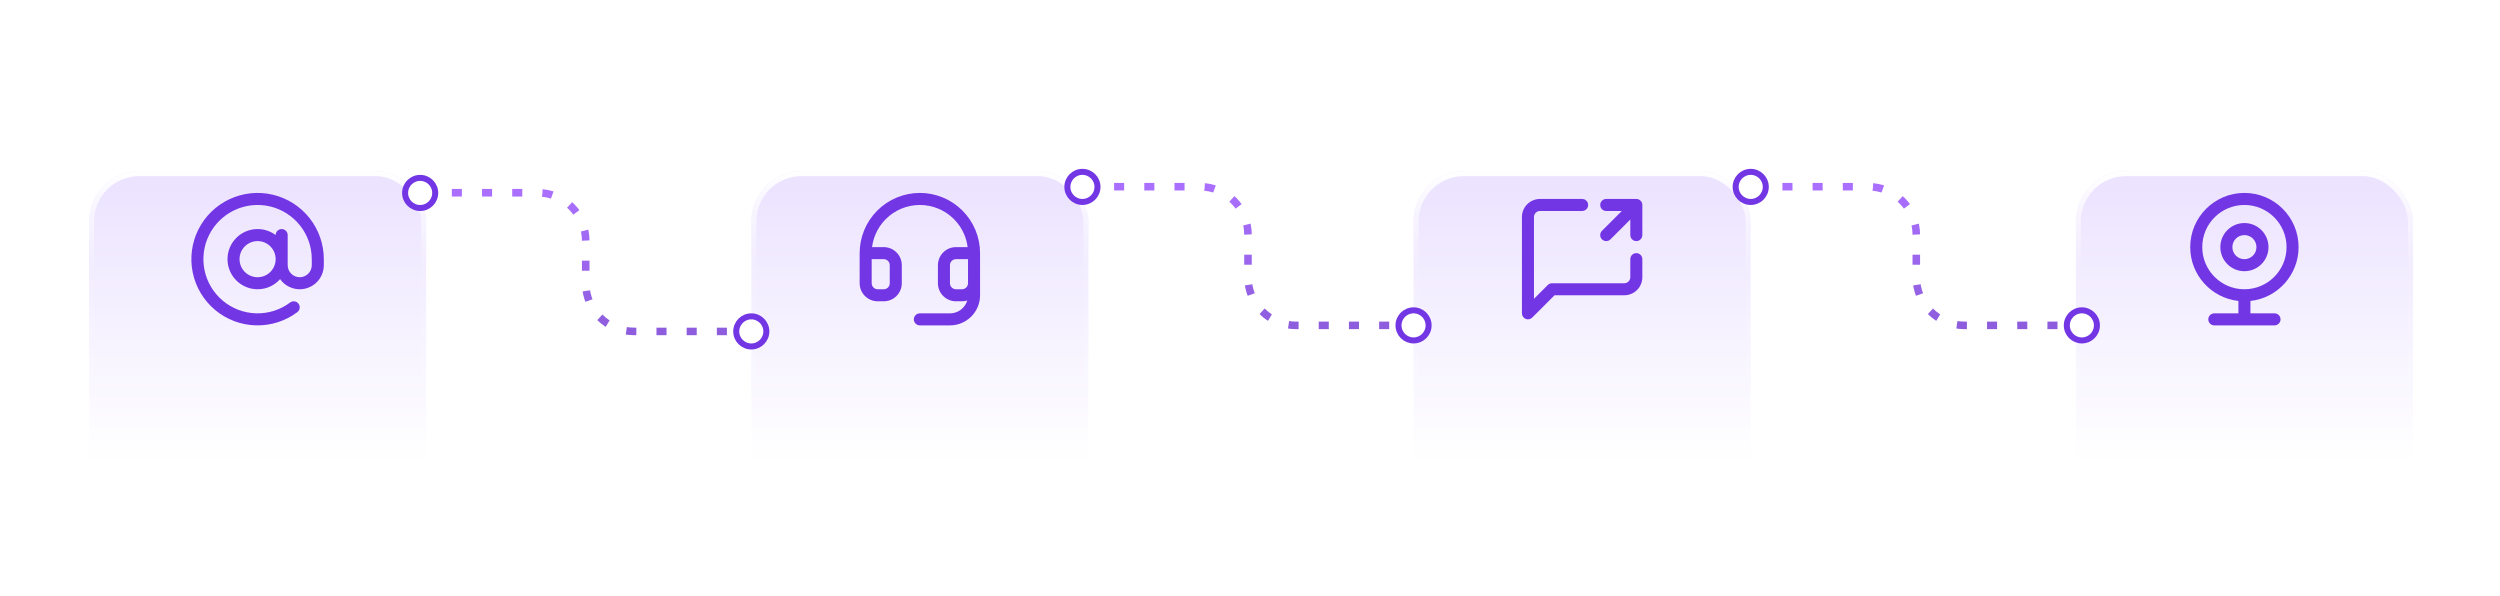 <?xml version="1.0" encoding="UTF-8"?>
<svg xmlns="http://www.w3.org/2000/svg" width="621" height="148" viewBox="0 0 621 148" fill="none">
  <g filter="url(#filter0_d_75_2619)">
    <rect x="22.112" y="22.5" width="83.75" height="83.75" rx="12.5" fill="url(#paint0_linear_75_2619)"></rect>
    <rect x="22.737" y="23.125" width="82.5" height="82.5" rx="11.875" stroke="url(#paint1_linear_75_2619)" stroke-width="1.25"></rect>
  </g>
  <path d="M57.013 49.475C60.37 47.904 64.159 47.513 67.765 48.364C71.372 49.216 74.586 51.26 76.885 54.166C79.185 57.072 80.436 60.669 80.436 64.375V65.871C80.436 67.457 79.806 68.979 78.684 70.101C77.562 71.222 76.04 71.853 74.454 71.853C72.868 71.852 71.346 71.222 70.224 70.101C69.987 69.863 69.772 69.606 69.58 69.335C68.21 70.878 66.213 71.853 63.987 71.853C59.858 71.852 56.51 68.504 56.51 64.375C56.51 60.245 59.857 56.898 63.987 56.898C65.67 56.898 67.223 57.453 68.472 58.391C68.474 57.566 69.143 56.898 69.968 56.898C70.793 56.898 71.463 57.568 71.463 58.394V64.298C71.463 64.323 71.465 64.349 71.465 64.375C71.465 64.4 71.463 64.426 71.463 64.451V65.871C71.463 66.664 71.779 67.424 72.34 67.985C72.9 68.546 73.661 68.862 74.454 68.862C75.247 68.862 76.008 68.546 76.569 67.985C77.13 67.424 77.445 66.664 77.445 65.871V64.375C77.445 61.343 76.421 58.4 74.54 56.023C72.658 53.645 70.029 51.972 67.078 51.275C64.127 50.579 61.027 50.9 58.281 52.185C55.535 53.47 53.303 55.644 51.947 58.355C50.591 61.067 50.19 64.158 50.809 67.126C51.429 70.094 53.033 72.766 55.361 74.709C57.689 76.652 60.605 77.752 63.636 77.831C66.666 77.91 69.636 76.963 72.061 75.144C72.722 74.648 73.659 74.782 74.155 75.442C74.65 76.103 74.517 77.041 73.856 77.536C70.892 79.76 67.263 80.916 63.558 80.82C59.854 80.724 56.289 79.38 53.444 77.006C50.599 74.631 48.639 71.365 47.882 67.737C47.124 64.11 47.614 60.333 49.271 57.019C50.928 53.704 53.657 51.045 57.013 49.475ZM63.987 59.888C61.509 59.888 59.5 61.897 59.5 64.375C59.5 66.852 61.51 68.861 63.987 68.861C66.452 68.861 68.452 66.873 68.472 64.413V64.323C68.445 61.869 66.448 59.888 63.987 59.888Z" fill="#7336E4"></path>
  <g filter="url(#filter1_d_75_2619)">
    <rect x="515.639" y="22.5" width="83.75" height="83.75" rx="12.5" fill="url(#paint2_linear_75_2619)"></rect>
    <rect x="516.264" y="23.125" width="82.5" height="82.5" rx="11.875" stroke="url(#paint3_linear_75_2619)" stroke-width="1.25"></rect>
  </g>
  <path d="M557.509 47.923C564.943 47.923 570.969 53.949 570.969 61.382C570.969 68.309 565.736 74.013 559.008 74.758V77.835H564.988C565.814 77.835 566.484 78.505 566.484 79.331C566.484 80.156 565.814 80.826 564.988 80.826H557.533C557.526 80.826 557.52 80.827 557.513 80.827C557.507 80.827 557.5 80.826 557.494 80.826H550.033C549.207 80.826 548.538 80.156 548.538 79.331C548.538 78.505 549.207 77.835 550.033 77.835H556.018V74.759C549.286 74.017 544.05 68.312 544.05 61.382C544.051 53.949 550.076 47.924 557.509 47.923ZM557.509 50.914C551.728 50.914 547.041 55.601 547.041 61.382C547.041 67.164 551.728 71.851 557.509 71.851C563.291 71.851 567.978 67.164 567.978 61.382C567.978 55.601 563.291 50.914 557.509 50.914ZM557.512 55.404C560.816 55.404 563.494 58.081 563.495 61.385C563.495 64.689 560.816 67.368 557.512 67.368C554.208 67.368 551.531 64.689 551.531 61.385C551.531 58.082 554.209 55.404 557.512 55.404ZM557.512 58.394C555.861 58.394 554.521 59.734 554.521 61.385C554.521 63.037 555.86 64.376 557.512 64.376C559.164 64.376 560.503 63.037 560.503 61.385C560.503 59.733 559.164 58.394 557.512 58.394Z" fill="#7336E4"></path>
  <g filter="url(#filter2_d_75_2619)">
    <rect x="351.128" y="22.5" width="83.75" height="83.75" rx="12.5" fill="url(#paint4_linear_75_2619)"></rect>
    <rect x="351.753" y="23.125" width="82.5" height="82.5" rx="11.875" stroke="url(#paint5_linear_75_2619)" stroke-width="1.25"></rect>
  </g>
  <path d="M393.002 49.419C393.828 49.419 394.497 50.089 394.498 50.914C394.498 51.74 393.828 52.409 393.002 52.409H382.534C382.137 52.409 381.757 52.568 381.476 52.848C381.196 53.128 381.038 53.509 381.038 53.906V74.224L384.467 70.794L384.577 70.695C384.843 70.477 385.178 70.357 385.525 70.357H403.471C403.868 70.357 404.248 70.199 404.529 69.918C404.809 69.638 404.966 69.257 404.966 68.861V64.374C404.966 63.548 405.636 62.878 406.462 62.878C407.288 62.878 407.957 63.548 407.958 64.374V68.861C407.958 70.05 407.485 71.192 406.644 72.033C405.803 72.875 404.661 73.347 403.471 73.347H386.145L380.6 78.892C380.172 79.319 379.529 79.447 378.97 79.216C378.411 78.985 378.047 78.439 378.047 77.834V53.906C378.047 52.716 378.519 51.574 379.361 50.733C380.202 49.891 381.344 49.419 382.534 49.419H393.002ZM406.463 49.419C406.513 49.419 406.562 49.421 406.612 49.426C406.633 49.428 406.653 49.432 406.673 49.435C406.701 49.439 406.728 49.442 406.755 49.447C406.778 49.452 406.8 49.459 406.823 49.464C406.849 49.471 406.874 49.477 406.9 49.485C406.921 49.491 406.941 49.499 406.961 49.506C406.985 49.514 407.009 49.522 407.033 49.532C407.056 49.541 407.078 49.553 407.101 49.564C407.124 49.575 407.148 49.585 407.17 49.597C407.18 49.602 407.189 49.608 407.199 49.614C407.314 49.679 407.423 49.759 407.521 49.857C407.576 49.912 407.625 49.972 407.67 50.033C407.682 50.05 407.694 50.066 407.706 50.082C407.717 50.099 407.727 50.117 407.738 50.135C407.829 50.283 407.895 50.447 407.93 50.623C407.94 50.672 407.948 50.721 407.953 50.771L407.959 50.914V58.392C407.959 59.218 407.289 59.888 406.463 59.888C405.637 59.888 404.968 59.218 404.968 58.392V54.525L400.043 59.45C399.459 60.033 398.512 60.033 397.928 59.45C397.344 58.865 397.344 57.918 397.928 57.334L402.853 52.409H398.986C398.16 52.409 397.491 51.74 397.491 50.914C397.491 50.088 398.16 49.419 398.986 49.419H406.463Z" fill="#7336E4"></path>
  <g filter="url(#filter3_d_75_2619)">
    <rect x="186.619" y="22.5" width="83.75" height="83.75" rx="12.5" fill="url(#paint6_linear_75_2619)"></rect>
    <rect x="187.244" y="23.125" width="82.5" height="82.5" rx="11.875" stroke="url(#paint7_linear_75_2619)" stroke-width="1.25"></rect>
  </g>
  <path d="M240.264 74.649C239.845 74.776 239.406 74.842 238.96 74.842H237.464C236.275 74.842 235.134 74.37 234.292 73.529C233.451 72.687 232.978 71.546 232.978 70.356V65.87C232.978 64.68 233.451 63.538 234.292 62.697C235.134 61.856 236.275 61.382 237.464 61.382H240.359C240.226 60.325 239.955 59.288 239.545 58.299C238.944 56.848 238.063 55.529 236.952 54.419C235.841 53.307 234.521 52.426 233.07 51.825C231.618 51.224 230.063 50.914 228.492 50.914C226.921 50.914 225.364 51.223 223.913 51.825C222.461 52.426 221.143 53.308 220.032 54.419C218.921 55.529 218.039 56.848 217.438 58.299C217.029 59.288 216.758 60.325 216.625 61.382H219.518C220.708 61.382 221.85 61.855 222.691 62.697C223.532 63.538 224.005 64.68 224.005 65.87V70.356C224.005 71.546 223.532 72.687 222.691 73.529C221.85 74.37 220.708 74.842 219.518 74.842H218.023C216.833 74.842 215.691 74.37 214.85 73.529C214.009 72.687 213.537 71.546 213.537 70.356V62.878C213.537 60.914 213.923 58.969 214.674 57.155C215.426 55.34 216.528 53.692 217.917 52.303C219.305 50.914 220.954 49.813 222.768 49.061C224.583 48.309 226.528 47.923 228.492 47.923C230.455 47.923 232.4 48.31 234.214 49.061C236.029 49.813 237.678 50.914 239.067 52.303C240.455 53.692 241.557 55.34 242.308 57.155C243.06 58.969 243.447 60.914 243.447 62.878V70.317C243.447 70.33 243.449 70.343 243.449 70.356V73.347C243.449 75.33 242.661 77.232 241.259 78.634C239.857 80.037 237.954 80.825 235.971 80.825H228.494C227.668 80.825 226.999 80.155 226.999 79.33C226.999 78.504 227.668 77.834 228.494 77.834H235.971C237.161 77.834 238.303 77.361 239.144 76.52C239.671 75.993 240.052 75.349 240.264 74.649ZM216.527 70.356C216.527 70.753 216.685 71.133 216.965 71.414C217.246 71.694 217.626 71.851 218.023 71.851H219.518C219.915 71.851 220.295 71.694 220.576 71.414C220.856 71.133 221.014 70.753 221.014 70.356V65.87C221.014 65.473 220.856 65.093 220.576 64.812C220.295 64.531 219.915 64.374 219.518 64.374H216.527V70.356ZM237.464 64.374C237.068 64.374 236.688 64.532 236.408 64.812C236.127 65.093 235.969 65.473 235.969 65.87V70.356C235.969 70.753 236.127 71.133 236.408 71.414C236.688 71.694 237.068 71.851 237.464 71.851H238.96C239.357 71.851 239.738 71.694 240.018 71.414C240.298 71.133 240.456 70.753 240.456 70.356V64.374H237.464Z" fill="#7336E4"></path>
  <path d="M269.243 46.377H298.037C304.645 46.377 310.002 51.734 310.002 58.342L310.001 68.862C310.001 75.47 315.357 80.827 321.965 80.827H348.137" stroke="url(#paint8_linear_75_2619)" stroke-width="1.875" stroke-dasharray="2.5 5"></path>
  <path d="M268.874 42.69C266.809 42.69 265.135 44.364 265.135 46.429C265.135 48.493 266.809 50.167 268.874 50.167C270.938 50.167 272.613 48.493 272.613 46.429C272.613 44.364 270.938 42.69 268.874 42.69Z" fill="white" stroke="#7336E4" stroke-width="1.496"></path>
  <path d="M351.127 77.086C349.062 77.087 347.389 78.761 347.389 80.826C347.389 82.891 349.062 84.564 351.127 84.564C353.192 84.564 354.866 82.891 354.866 80.826C354.866 78.761 353.192 77.086 351.127 77.086Z" fill="white" stroke="#7336E4" stroke-width="1.496"></path>
  <path d="M435.251 46.377H464.045C470.653 46.377 476.009 51.734 476.009 58.342L476.008 68.862C476.008 75.47 481.365 80.827 487.973 80.827H514.144" stroke="url(#paint9_linear_75_2619)" stroke-width="1.875" stroke-dasharray="2.5 5"></path>
  <path d="M434.878 42.69C432.814 42.69 431.14 44.364 431.14 46.429C431.14 48.493 432.814 50.167 434.878 50.167C436.943 50.167 438.618 48.493 438.618 46.429C438.618 44.364 436.943 42.69 434.878 42.69Z" fill="white" stroke="#7336E4" stroke-width="1.496"></path>
  <path d="M517.134 77.086C515.069 77.087 513.396 78.761 513.396 80.826C513.396 82.891 515.069 84.564 517.134 84.564C519.199 84.564 520.873 82.891 520.874 80.826C520.874 78.761 519.199 77.086 517.134 77.086Z" fill="white" stroke="#7336E4" stroke-width="1.496"></path>
  <path d="M104.737 47.874H133.531C140.139 47.874 145.496 53.231 145.495 59.839L145.495 70.359C145.494 76.967 150.851 82.324 157.459 82.324H183.63" stroke="url(#paint10_linear_75_2619)" stroke-width="1.875" stroke-dasharray="2.5 5"></path>
  <circle cx="2.991" cy="2.991" r="3.739" transform="matrix(-1 0 0 1 107.356 44.935)" fill="white" stroke="#7336E4" stroke-width="1.496"></circle>
  <circle cx="2.991" cy="2.991" r="3.739" transform="matrix(-1 0 0 1 189.612 79.332)" fill="white" stroke="#7336E4" stroke-width="1.496"></circle>
  <defs>
    <filter id="filter0_d_75_2619" x="0.862" y="21.25" width="126.25" height="126.25" filterUnits="userSpaceOnUse" color-interpolation-filters="sRGB">
      <feFlood flood-opacity="0" result="BackgroundImageFix"></feFlood>
      <feColorMatrix in="SourceAlpha" type="matrix" values="0 0 0 0 0 0 0 0 0 0 0 0 0 0 0 0 0 0 127 0" result="hardAlpha"></feColorMatrix>
      <feOffset dy="20"></feOffset>
      <feGaussianBlur stdDeviation="10.625"></feGaussianBlur>
      <feComposite in2="hardAlpha" operator="out"></feComposite>
      <feColorMatrix type="matrix" values="0 0 0 0 0.538 0 0 0 0 0.321 0 0 0 0 1 0 0 0 0.16 0"></feColorMatrix>
      <feBlend mode="normal" in2="BackgroundImageFix" result="effect1_dropShadow_75_2619"></feBlend>
      <feBlend mode="normal" in="SourceGraphic" in2="effect1_dropShadow_75_2619" result="shape"></feBlend>
    </filter>
    <filter id="filter1_d_75_2619" x="494.389" y="21.25" width="126.25" height="126.25" filterUnits="userSpaceOnUse" color-interpolation-filters="sRGB">
      <feFlood flood-opacity="0" result="BackgroundImageFix"></feFlood>
      <feColorMatrix in="SourceAlpha" type="matrix" values="0 0 0 0 0 0 0 0 0 0 0 0 0 0 0 0 0 0 127 0" result="hardAlpha"></feColorMatrix>
      <feOffset dy="20"></feOffset>
      <feGaussianBlur stdDeviation="10.625"></feGaussianBlur>
      <feComposite in2="hardAlpha" operator="out"></feComposite>
      <feColorMatrix type="matrix" values="0 0 0 0 0.538 0 0 0 0 0.321 0 0 0 0 1 0 0 0 0.16 0"></feColorMatrix>
      <feBlend mode="normal" in2="BackgroundImageFix" result="effect1_dropShadow_75_2619"></feBlend>
      <feBlend mode="normal" in="SourceGraphic" in2="effect1_dropShadow_75_2619" result="shape"></feBlend>
    </filter>
    <filter id="filter2_d_75_2619" x="329.878" y="21.25" width="126.25" height="126.25" filterUnits="userSpaceOnUse" color-interpolation-filters="sRGB">
      <feFlood flood-opacity="0" result="BackgroundImageFix"></feFlood>
      <feColorMatrix in="SourceAlpha" type="matrix" values="0 0 0 0 0 0 0 0 0 0 0 0 0 0 0 0 0 0 127 0" result="hardAlpha"></feColorMatrix>
      <feOffset dy="20"></feOffset>
      <feGaussianBlur stdDeviation="10.625"></feGaussianBlur>
      <feComposite in2="hardAlpha" operator="out"></feComposite>
      <feColorMatrix type="matrix" values="0 0 0 0 0.538 0 0 0 0 0.321 0 0 0 0 1 0 0 0 0.16 0"></feColorMatrix>
      <feBlend mode="normal" in2="BackgroundImageFix" result="effect1_dropShadow_75_2619"></feBlend>
      <feBlend mode="normal" in="SourceGraphic" in2="effect1_dropShadow_75_2619" result="shape"></feBlend>
    </filter>
    <filter id="filter3_d_75_2619" x="165.369" y="21.25" width="126.25" height="126.25" filterUnits="userSpaceOnUse" color-interpolation-filters="sRGB">
      <feFlood flood-opacity="0" result="BackgroundImageFix"></feFlood>
      <feColorMatrix in="SourceAlpha" type="matrix" values="0 0 0 0 0 0 0 0 0 0 0 0 0 0 0 0 0 0 127 0" result="hardAlpha"></feColorMatrix>
      <feOffset dy="20"></feOffset>
      <feGaussianBlur stdDeviation="10.625"></feGaussianBlur>
      <feComposite in2="hardAlpha" operator="out"></feComposite>
      <feColorMatrix type="matrix" values="0 0 0 0 0.538 0 0 0 0 0.321 0 0 0 0 1 0 0 0 0.16 0"></feColorMatrix>
      <feBlend mode="normal" in2="BackgroundImageFix" result="effect1_dropShadow_75_2619"></feBlend>
      <feBlend mode="normal" in="SourceGraphic" in2="effect1_dropShadow_75_2619" result="shape"></feBlend>
    </filter>
    <linearGradient id="paint0_linear_75_2619" x1="63.987" y1="22.5" x2="63.987" y2="106.25" gradientUnits="userSpaceOnUse">
      <stop stop-color="#EBE2FF"></stop>
      <stop offset="0.865" stop-color="white"></stop>
    </linearGradient>
    <linearGradient id="paint1_linear_75_2619" x1="63.987" y1="22.5" x2="63.987" y2="106.25" gradientUnits="userSpaceOnUse">
      <stop stop-color="white"></stop>
      <stop offset="0.284" stop-color="white" stop-opacity="0.06"></stop>
    </linearGradient>
    <linearGradient id="paint2_linear_75_2619" x1="557.514" y1="22.5" x2="557.514" y2="106.25" gradientUnits="userSpaceOnUse">
      <stop stop-color="#EBE2FF"></stop>
      <stop offset="0.865" stop-color="white"></stop>
    </linearGradient>
    <linearGradient id="paint3_linear_75_2619" x1="557.514" y1="22.5" x2="557.514" y2="106.25" gradientUnits="userSpaceOnUse">
      <stop stop-color="white"></stop>
      <stop offset="0.284" stop-color="white" stop-opacity="0.06"></stop>
    </linearGradient>
    <linearGradient id="paint4_linear_75_2619" x1="393.003" y1="22.5" x2="393.003" y2="106.25" gradientUnits="userSpaceOnUse">
      <stop stop-color="#EBE2FF"></stop>
      <stop offset="0.865" stop-color="white"></stop>
    </linearGradient>
    <linearGradient id="paint5_linear_75_2619" x1="393.003" y1="22.5" x2="393.003" y2="106.25" gradientUnits="userSpaceOnUse">
      <stop stop-color="white"></stop>
      <stop offset="0.284" stop-color="white" stop-opacity="0.06"></stop>
    </linearGradient>
    <linearGradient id="paint6_linear_75_2619" x1="228.494" y1="22.5" x2="228.494" y2="106.25" gradientUnits="userSpaceOnUse">
      <stop stop-color="#EBE2FF"></stop>
      <stop offset="0.865" stop-color="white"></stop>
    </linearGradient>
    <linearGradient id="paint7_linear_75_2619" x1="228.494" y1="22.5" x2="228.494" y2="106.25" gradientUnits="userSpaceOnUse">
      <stop stop-color="white"></stop>
      <stop offset="0.284" stop-color="white" stop-opacity="0.06"></stop>
    </linearGradient>
    <linearGradient id="paint8_linear_75_2619" x1="303.271" y1="46.429" x2="304.018" y2="80.827" gradientUnits="userSpaceOnUse">
      <stop stop-color="#AA6FFF"></stop>
      <stop offset="1" stop-color="#8E5DDD"></stop>
    </linearGradient>
    <linearGradient id="paint9_linear_75_2619" x1="469.278" y1="46.429" x2="470.026" y2="80.827" gradientUnits="userSpaceOnUse">
      <stop stop-color="#AA6FFF"></stop>
      <stop offset="1" stop-color="#8E5DDD"></stop>
    </linearGradient>
    <linearGradient id="paint10_linear_75_2619" x1="138.764" y1="47.927" x2="139.512" y2="82.324" gradientUnits="userSpaceOnUse">
      <stop stop-color="#AA6FFF"></stop>
      <stop offset="1" stop-color="#8E5DDD"></stop>
    </linearGradient>
  </defs>
</svg>
